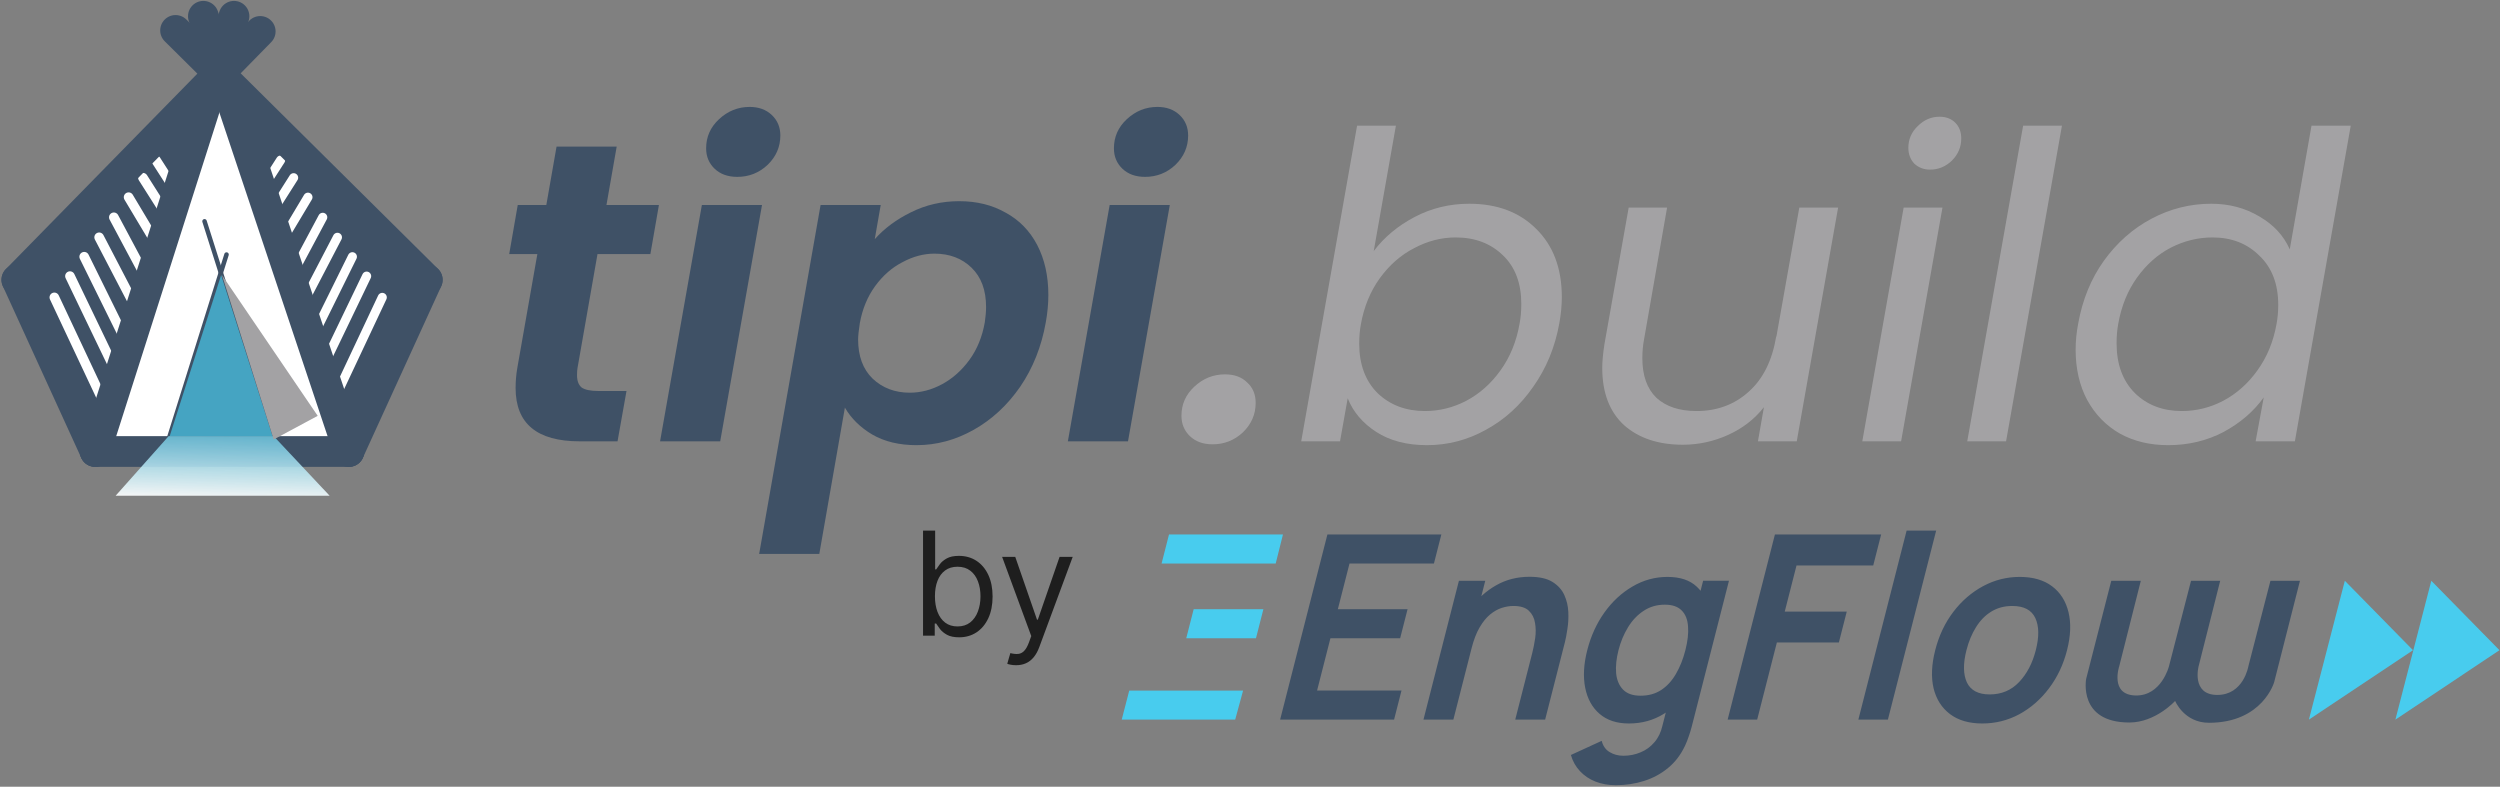 <?xml version="1.0" encoding="UTF-8" standalone="no"?>
<!DOCTYPE svg PUBLIC "-//W3C//DTD SVG 1.1//EN" "http://www.w3.org/Graphics/SVG/1.1/DTD/svg11.dtd">
<svg width="100%" height="100%" viewBox="0 0 1538 484" version="1.1" xmlns="http://www.w3.org/2000/svg" xmlns:xlink="http://www.w3.org/1999/xlink" xml:space="preserve" xmlns:serif="http://www.serif.com/" style="fill-rule:evenodd;clip-rule:evenodd;stroke-linecap:round;stroke-linejoin:round;stroke-miterlimit:1.5;">
    <rect x="0" y="0" width="1538" height="484" fill="#808080" stroke="none"/>
    <path d="M132.347,45.013L262.858,172.165L214.633,277.752L58.574,277.752L10.349,172.165L132.347,45.013Z" style="fill:rgb(63,81,102);stroke:rgb(63,81,102);stroke-width:1px;"/>
    <path d="M65.006,250.094L33.438,182.954" style="fill:none;fill-rule:nonzero;stroke:white;stroke-width:5.93px;"/>
    <path d="M74.561,235.405L43.048,169.867" style="fill:none;fill-rule:nonzero;stroke:white;stroke-width:5.93px;"/>
    <path d="M83.657,222.5L51.806,157.941" style="fill:none;fill-rule:nonzero;stroke:white;stroke-width:5.93px;"/>
    <path d="M85.26,192.614L61,145.99" style="fill:none;fill-rule:nonzero;stroke:white;stroke-width:5.93px;"/>
    <path d="M92.084,175.025L70.038,133.683" style="fill:none;fill-rule:nonzero;stroke:white;stroke-width:5.93px;"/>
    <path d="M98.744,154.139L79.122,121.313" style="fill:none;fill-rule:nonzero;stroke:white;stroke-width:5.93px;"/>
    <path d="M108.462,141.712L87.926,109.325" style="fill:none;fill-rule:nonzero;stroke:white;stroke-width:5.93px;"/>
    <path d="M111.961,123.482L95.899,98.467" style="fill:none;fill-rule:nonzero;stroke:white;stroke-width:5.93px;"/>
    <path d="M203.58,250.094L235.17,182.954" style="fill:none;fill-rule:nonzero;stroke:white;stroke-width:5.59px;"/>
    <path d="M194.018,235.405L225.554,169.867" style="fill:none;fill-rule:nonzero;stroke:white;stroke-width:5.59px;"/>
    <path d="M184.916,222.5L216.79,157.941" style="fill:none;fill-rule:nonzero;stroke:white;stroke-width:5.59px;"/>
    <path d="M183.311,192.614L207.588,145.99" style="fill:none;fill-rule:nonzero;stroke:white;stroke-width:5.59px;"/>
    <path d="M176.483,175.025L198.545,133.683" style="fill:none;fill-rule:nonzero;stroke:white;stroke-width:5.59px;"/>
    <path d="M169.819,154.139L189.455,121.313" style="fill:none;fill-rule:nonzero;stroke:white;stroke-width:5.59px;"/>
    <path d="M160.094,141.712L180.644,109.325" style="fill:none;fill-rule:nonzero;stroke:white;stroke-width:5.59px;"/>
    <path d="M156.592,123.482L172.665,98.467" style="fill:none;fill-rule:nonzero;stroke:white;stroke-width:5.59px;"/>
    <path d="M135.275,60.338L205.544,272.377L65.006,272.377L135.275,60.338Z" style="fill:white;"/>
    <path d="M169.008,272.376L125.826,136.146" style="fill:none;fill-rule:nonzero;stroke:rgb(63,81,102);stroke-width:2.77px;"/>
    <path d="M58.574,277.753L143.961,10" style="fill:none;fill-rule:nonzero;stroke:rgb(63,81,102);stroke-width:18.89px;"/>
    <path d="M10.349,172.165L160.094,19.328" style="fill:none;fill-rule:nonzero;stroke:rgb(63,81,102);stroke-width:18.89px;"/>
    <path d="M10.349,172.165L58.574,277.753" style="fill:none;fill-rule:nonzero;stroke:rgb(63,81,102);stroke-width:18.89px;"/>
    <path d="M262.858,172.165L214.633,277.753" style="fill:none;fill-rule:nonzero;stroke:rgb(63,81,102);stroke-width:18.89px;"/>
    <path d="M262.858,172.165L108.002,18.706" style="fill:none;fill-rule:nonzero;stroke:rgb(63,81,102);stroke-width:18.89px;"/>
    <path d="M214.633,277.753L125.105,10" style="fill:none;fill-rule:nonzero;stroke:rgb(63,81,102);stroke-width:18.89px;"/>
    <path d="M136.049,166.759L169.007,272.377L103.09,272.377L136.049,166.759Z" style="fill:rgb(63,81,102);"/>
    <path d="M103.09,272.376L139.356,156.599" style="fill:none;fill-rule:nonzero;stroke:rgb(63,81,102);stroke-width:2.78px;"/>
    <rect x="98.405" y="164.66" width="75.578" height="111.781" style="fill:none;"/>
    <path d="M136.049,169.182L168.368,270.374L103.73,270.374L136.049,169.182Z" style="fill:url(#_Linear1);"/>
    <path d="M214.633,277.752L58.574,277.752" style="fill:none;fill-rule:nonzero;stroke:rgb(63,81,102);stroke-width:18.89px;"/>
    <path d="M103.73,268.326L168.368,268.326L202.801,304.985L71.125,304.985L103.73,268.326Z" style="fill:url(#_Linear2);"/>
    <path d="M168.368,270.374L136.53,169.182L195.45,255.823L168.368,270.374Z" style="fill:rgb(163,162,164);"/>
    <path d="M355.246,226.63C355.072,227.68 354.984,229.079 354.984,230.828C354.984,234.327 355.946,236.864 357.87,238.438C359.97,239.838 363.381,240.537 368.104,240.537L385.423,240.537L379.912,271.501L356.558,271.501C330.318,271.501 317.198,260.568 317.198,238.701C317.198,234.502 317.548,230.391 318.247,226.367L330.58,156.305L313.262,156.305L318.51,126.129L336.091,126.129L342.389,90.18L379.388,90.18L373.09,126.129L405.366,126.129L400.118,156.305L367.579,156.305L355.246,226.63Z" style="fill:rgb(63,81,102);fill-rule:nonzero;"/>
    <path d="M453.568,108.81C447.795,108.81 443.16,107.148 439.661,103.825C436.162,100.501 434.413,96.302 434.413,91.229C434.413,84.232 437.037,78.284 442.285,73.386C447.708,68.313 454.006,65.776 461.178,65.776C466.776,65.776 471.324,67.438 474.823,70.762C478.322,74.085 480.071,78.284 480.071,83.357C480.071,90.354 477.447,96.39 472.199,101.463C466.951,106.361 460.741,108.81 453.568,108.81ZM468.788,126.129L443.072,271.501L406.073,271.501L431.789,126.129L468.788,126.129Z" style="fill:rgb(63,81,102);fill-rule:nonzero;"/>
    <path d="M538.147,147.121C544.094,140.474 551.529,134.963 560.451,130.59C569.548,126.041 579.432,123.767 590.103,123.767C600.949,123.767 610.483,126.129 618.705,130.852C627.102,135.401 633.574,142.048 638.123,150.795C642.671,159.542 644.945,169.776 644.945,181.496C644.945,186.919 644.42,192.517 643.371,198.29C640.747,213.16 635.499,226.367 627.626,237.913C619.754,249.284 610.22,258.118 599.024,264.416C587.828,270.714 576.108,273.863 563.862,273.863C553.191,273.863 544.094,271.676 536.572,267.303C529.225,262.929 523.627,257.419 519.778,250.771L504.034,340.776L467.035,340.776L504.821,126.129L541.82,126.129L538.147,147.121ZM605.847,198.29C606.372,194.791 606.634,191.643 606.634,188.844C606.634,178.522 603.66,170.475 597.712,164.702C591.765,158.93 584.155,156.043 574.883,156.043C568.236,156.043 561.675,157.792 555.203,161.291C548.73,164.615 543.132,169.513 538.409,175.986C533.686,182.458 530.537,190.068 528.962,198.815C528.263,203.363 527.913,206.687 527.913,208.786C527.913,219.108 530.887,227.155 536.835,232.928C542.957,238.7 550.567,241.587 559.664,241.587C566.486,241.587 573.134,239.838 579.606,236.339C586.079,232.84 591.677,227.854 596.4,221.382C601.124,214.909 604.273,207.212 605.847,198.29Z" style="fill:rgb(63,81,102);fill-rule:nonzero;"/>
    <path d="M704.441,108.81C698.668,108.81 694.033,107.148 690.534,103.825C687.035,100.501 685.286,96.302 685.286,91.229C685.286,84.232 687.91,78.284 693.158,73.386C698.581,68.313 704.879,65.776 712.051,65.776C717.649,65.776 722.197,67.438 725.696,70.762C729.195,74.085 730.944,78.284 730.944,83.357C730.944,90.354 728.32,96.39 723.072,101.463C717.824,106.361 711.614,108.81 704.441,108.81ZM719.661,126.129L693.945,271.501L656.946,271.501L682.662,126.129L719.661,126.129Z" style="fill:rgb(63,81,102);fill-rule:nonzero;"/>
    <path d="M745.985,273.338C740.212,273.338 735.577,271.676 732.078,268.352C728.579,265.028 726.83,260.83 726.83,255.757C726.83,248.759 729.454,242.812 734.702,237.913C740.125,232.84 746.423,230.304 753.595,230.304C759.368,230.304 763.916,231.965 767.24,235.289C770.739,238.438 772.488,242.637 772.488,247.885C772.488,254.882 769.864,260.917 764.616,265.991C759.368,270.889 753.158,273.338 745.985,273.338Z" style="fill:rgb(163,162,164);fill-rule:nonzero;"/>
    <path d="M845.113,154.469C851.585,145.897 859.982,138.899 870.304,133.476C880.625,128.053 891.821,125.342 903.891,125.342C921.035,125.342 934.768,130.502 945.089,140.824C955.585,151.145 960.833,165.14 960.833,182.808C960.833,187.881 960.308,193.304 959.259,199.077C956.635,213.597 951.299,226.542 943.252,237.913C935.38,249.284 925.671,258.118 914.125,264.416C902.754,270.714 890.684,273.863 877.913,273.863C865.493,273.863 855.084,271.151 846.687,265.728C838.29,260.305 832.43,253.395 829.106,244.998L824.383,271.501L800.504,271.501L834.879,77.322L858.758,77.322L845.113,154.469ZM934.855,199.077C935.555,195.404 935.905,191.38 935.905,187.007C935.905,174.236 932.144,164.265 924.621,157.093C917.099,149.745 907.39,146.072 895.494,146.072C886.748,146.072 878.263,148.258 870.041,152.632C861.819,156.83 854.734,163.041 848.786,171.263C843.013,179.31 839.165,188.669 837.241,199.34C836.541,203.013 836.191,207.037 836.191,211.41C836.191,224.181 839.952,234.327 847.474,241.849C855.172,249.197 864.881,252.87 876.601,252.87C885.523,252.87 894.007,250.771 902.055,246.573C910.277,242.199 917.274,235.989 923.047,227.942C928.995,219.72 932.931,210.098 934.855,199.077Z" style="fill:rgb(163,162,164);fill-rule:nonzero;"/>
    <path d="M1130.81,127.703L1105.36,271.501L1081.48,271.501L1085.16,250.509C1079.38,257.856 1072.04,263.541 1063.11,267.565C1054.19,271.589 1044.92,273.6 1035.3,273.6C1020.25,273.6 1008.18,269.577 999.087,261.53C990.165,253.308 985.704,241.587 985.704,226.367C985.704,222.519 986.141,217.708 987.016,211.935L1001.97,127.703L1025.59,127.703L1011.42,208.786C1010.72,212.46 1010.37,216.309 1010.37,220.332C1010.37,231.003 1013.26,239.138 1019.03,244.736C1024.98,250.159 1033.2,252.87 1043.7,252.87C1056.29,252.87 1066.96,248.934 1075.71,241.062C1084.63,233.19 1090.32,221.732 1092.77,206.687L1092.77,207.474L1106.94,127.703L1130.81,127.703Z" style="fill:rgb(163,162,164);fill-rule:nonzero;"/>
    <path d="M1187.4,104.349C1183.55,104.349 1180.32,103.125 1177.69,100.676C1175.24,98.052 1174.02,94.815 1174.02,90.967C1174.02,85.719 1175.94,81.258 1179.79,77.584C1183.64,73.736 1188.1,71.811 1193.17,71.811C1197.2,71.811 1200.43,73.036 1202.88,75.485C1205.33,77.934 1206.56,81.17 1206.56,85.194C1206.56,90.442 1204.63,94.99 1200.78,98.839C1196.94,102.513 1192.47,104.349 1187.4,104.349ZM1195.01,127.703L1169.56,271.501L1145.68,271.501L1171.13,127.703L1195.01,127.703Z" style="fill:rgb(163,162,164);fill-rule:nonzero;"/>
    <path d="M1268.51,77.322L1234.13,271.501L1210.25,271.501L1244.63,77.322L1268.51,77.322Z" style="fill:rgb(163,162,164);fill-rule:nonzero;"/>
    <path d="M1278.5,199.077C1281.13,184.383 1286.38,171.525 1294.25,160.504C1302.3,149.308 1312.09,140.649 1323.64,134.526C1335.18,128.403 1347.43,125.342 1360.37,125.342C1371.4,125.342 1381.28,127.966 1390.03,133.214C1398.77,138.287 1404.98,145.022 1408.66,153.419L1422.04,77.322L1446.18,77.322L1411.81,271.501L1387.66,271.501L1392.65,244.473C1386.53,253.045 1378.31,260.13 1367.98,265.728C1357.66,271.151 1346.29,273.863 1333.87,273.863C1322.68,273.863 1312.79,271.501 1304.22,266.778C1295.65,261.88 1288.91,254.97 1284.02,246.048C1279.29,237.126 1276.93,226.805 1276.93,215.084C1276.93,209.836 1277.46,204.5 1278.5,199.077ZM1400.52,199.34C1401.22,195.666 1401.57,191.73 1401.57,187.532C1401.57,174.761 1397.72,164.702 1390.03,157.355C1382.5,149.833 1372.88,146.072 1361.16,146.072C1352.24,146.072 1343.67,148.171 1335.45,152.369C1327.4,156.568 1320.49,162.691 1314.72,170.738C1308.94,178.785 1305.1,188.231 1303.17,199.077C1302.47,202.751 1302.12,206.775 1302.12,211.148C1302.12,224.093 1305.88,234.327 1313.4,241.849C1320.93,249.197 1330.55,252.87 1342.27,252.87C1351.19,252.87 1359.68,250.771 1367.72,246.573C1375.94,242.199 1382.94,235.989 1388.71,227.942C1394.66,219.72 1398.6,210.186 1400.52,199.34Z" style="fill:rgb(163,162,164);fill-rule:nonzero;"/>
    <path d="M567.854,391.064L567.854,326.442L575.3,326.442L575.3,350.296L575.931,350.296C576.478,349.455 577.235,348.382 578.203,347.078C579.192,345.753 580.601,344.575 582.431,343.544C584.282,342.492 586.786,341.966 589.941,341.966C594.022,341.966 597.619,342.986 600.732,345.027C603.846,347.067 606.275,349.96 608.021,353.704C609.767,357.449 610.64,361.866 610.64,366.957C610.64,372.089 609.767,376.538 608.021,380.304C606.275,384.048 603.856,386.951 600.764,389.013C597.672,391.053 594.106,392.073 590.067,392.073C586.954,392.073 584.461,391.558 582.589,390.527C580.717,389.475 579.276,388.287 578.266,386.962C577.256,385.615 576.478,384.5 575.931,383.617L575.048,383.617L575.048,391.064L567.854,391.064ZM575.174,366.83C575.174,370.491 575.71,373.72 576.783,376.517C577.856,379.294 579.423,381.471 581.485,383.049C583.546,384.606 586.07,385.384 589.058,385.384C592.171,385.384 594.769,384.564 596.851,382.923C598.955,381.261 600.532,379.031 601.584,376.233C602.657,373.415 603.194,370.28 603.194,366.83C603.194,363.423 602.668,360.351 601.616,357.617C600.585,354.861 599.018,352.684 596.914,351.085C594.832,349.465 592.213,348.656 589.058,348.656C586.028,348.656 583.483,349.423 581.422,350.959C579.36,352.474 577.803,354.598 576.752,357.333C575.7,360.046 575.174,363.212 575.174,366.83Z" style="fill:rgb(30,30,30);fill-rule:nonzero;"/>
    <path d="M625.092,409.238C623.83,409.238 622.704,409.133 621.715,408.923C620.727,408.734 620.043,408.544 619.664,408.355L621.558,401.792C623.367,402.255 624.965,402.423 626.354,402.297C627.742,402.17 628.973,401.55 630.046,400.435C631.139,399.341 632.139,397.564 633.043,395.102L634.432,391.316L616.509,342.597L624.587,342.597L637.966,381.219L638.47,381.219L651.849,342.597L659.927,342.597L639.354,398.132C638.428,400.635 637.282,402.707 635.915,404.348C634.547,406.009 632.959,407.24 631.15,408.039C629.362,408.839 627.343,409.238 625.092,409.238Z" style="fill:rgb(30,30,30);fill-rule:nonzero;"/>
    <path d="M1484.48,400.006L1420.43,442.717L1442.54,357.294L1484.48,400.006ZM1537.68,400.006L1473.64,442.717L1495.74,357.294L1537.68,400.006Z" style="fill:rgb(72,204,238);fill-rule:nonzero;"/>
    <path d="M787.53,442.712L816.615,328.815L886.717,328.815L882.153,346.69L830.216,346.69L823.046,374.769L865.937,374.769L861.372,392.645L818.481,392.645L810.261,424.837L862.197,424.837L857.633,442.712L787.53,442.712ZM932.173,442.713L942.676,401.584C943.362,398.894 943.947,395.915 944.43,392.646C944.913,389.376 944.885,386.239 944.346,383.233C943.871,380.175 942.601,377.67 940.536,375.719C938.521,373.768 935.354,372.793 931.032,372.793C928.72,372.793 926.333,373.188 923.869,373.979C921.406,374.77 918.996,376.141 916.638,378.092C914.345,379.99 912.214,382.627 910.246,386.002C908.293,389.324 906.649,393.595 905.316,398.815L895.769,393.99C897.627,386.713 900.642,380.122 904.814,374.216C909.035,368.311 914.203,363.618 920.319,360.137C926.447,356.604 933.331,354.838 940.969,354.838C946.999,354.838 951.705,355.893 955.086,358.002C958.467,360.111 960.896,362.8 962.372,366.07C963.85,369.339 964.669,372.819 964.832,376.51C964.995,380.201 964.803,383.708 964.256,387.03C963.774,390.299 963.269,392.962 962.744,395.018L950.565,442.713L932.173,442.713ZM875.713,442.713L897.527,357.29L913.734,357.29L906.968,383.787L909.154,383.787L894.106,442.713L875.713,442.713ZM994.01,483.05C989.488,483.05 985.329,482.311 981.535,480.835C977.792,479.359 974.619,477.223 972.015,474.428C969.399,471.686 967.533,468.364 966.419,464.462L985.375,455.762C986.138,458.873 987.739,461.166 990.176,462.643C992.65,464.172 995.495,464.937 998.711,464.937C1002.48,464.937 1006.03,464.225 1009.36,462.802C1012.67,461.431 1015.48,459.374 1017.79,456.632C1020.14,453.942 1021.78,450.568 1022.71,446.508L1028.91,422.226L1031.18,422.226L1047.76,357.288L1063.66,357.288L1040.8,446.824C1040.25,448.986 1039.62,451.043 1038.92,452.993C1038.26,454.997 1037.49,456.948 1036.6,458.846C1033.98,464.383 1030.51,468.918 1026.19,472.451C1021.86,476.036 1016.93,478.699 1011.41,480.44C1005.94,482.18 1000.14,483.05 994.01,483.05ZM1002.12,445.084C994.635,445.084 988.607,443.106 984.039,439.152C979.47,435.197 976.523,429.819 975.194,423.016C973.865,416.214 974.292,408.542 976.473,400C978.681,391.352 982.18,383.653 986.969,376.904C991.821,370.102 997.585,364.75 1004.26,360.848C1010.95,356.893 1018.14,354.916 1025.83,354.916C1033.56,354.916 1039.54,356.893 1043.76,360.848C1048.04,364.75 1050.67,370.102 1051.64,376.904C1052.62,383.706 1052.01,391.405 1049.82,400C1047.65,408.489 1044.33,416.162 1039.87,423.016C1035.42,429.819 1030,435.197 1023.61,439.152C1017.23,443.106 1010.06,445.084 1002.12,445.084ZM1009.27,427.999C1014.15,427.999 1018.36,426.839 1021.92,424.519C1025.54,422.147 1028.57,418.851 1031,414.632C1033.49,410.414 1035.44,405.537 1036.85,400C1038.28,394.41 1038.82,389.533 1038.48,385.367C1038.2,381.149 1036.9,377.879 1034.57,375.559C1032.27,373.187 1028.8,372 1024.18,372C1019.3,372 1014.96,373.266 1011.15,375.797C1007.35,378.275 1004.15,381.65 1001.55,385.921C998.967,390.139 997.014,394.832 995.695,400C994.362,405.22 993.879,409.966 994.246,414.237C994.676,418.455 996.107,421.804 998.54,424.282C1000.97,426.76 1004.55,427.999 1009.27,427.999ZM1062.84,442.712L1091.93,328.815L1157.28,328.815L1152.41,347.877L1105.22,347.877L1097.97,376.272L1136.12,376.272L1131.27,395.255L1093.13,395.255L1081.01,442.712L1062.84,442.712ZM1143.26,442.712L1172.95,326.442L1191.12,326.442L1161.43,442.712L1143.26,442.712ZM1219.5,445.084C1211.36,445.084 1204.74,443.16 1199.64,439.31C1194.55,435.461 1191.18,430.161 1189.53,423.412C1187.95,416.61 1188.29,408.805 1190.54,400C1192.83,391.036 1196.54,383.179 1201.68,376.429C1206.82,369.68 1212.92,364.407 1219.97,360.61C1227.02,356.814 1234.54,354.916 1242.53,354.916C1250.72,354.916 1257.36,356.84 1262.46,360.689C1267.56,364.539 1270.92,369.865 1272.55,376.667C1274.2,383.416 1273.89,391.194 1271.64,400C1269.38,408.859 1265.67,416.689 1260.52,423.491C1255.43,430.24 1249.35,435.54 1242.29,439.389C1235.24,443.186 1227.64,445.084 1219.5,445.084ZM1224.07,427.209C1231.3,427.209 1237.33,424.678 1242.14,419.615C1246.95,414.553 1250.38,408.015 1252.42,400C1254.54,391.721 1254.44,385.13 1252.12,380.226C1249.82,375.269 1245.1,372.791 1237.96,372.791C1233.09,372.791 1228.77,373.951 1225.01,376.271C1221.32,378.539 1218.19,381.729 1215.64,385.842C1213.09,389.902 1211.13,394.621 1209.76,400C1207.64,408.278 1207.74,414.896 1210.04,419.852C1212.41,424.757 1217.08,427.209 1224.07,427.209ZM1298.86,357.289L1317.03,357.289L1303.75,409.888C1303.75,409.888 1297.81,427.477 1313.76,427.86C1329.71,428.243 1334.35,409.887 1334.35,409.887L1347.93,357.289L1365.87,357.289L1352.59,409.887C1352.59,409.887 1347.92,427.524 1364.09,427.524C1380.27,427.524 1383.2,409.887 1383.2,409.887L1396.78,357.289L1414.94,357.289L1399.08,419.632C1399.08,419.632 1392.01,444.652 1358.92,444.652C1343.68,444.652 1338.13,431.218 1338.13,431.218C1338.13,431.218 1326.14,444.484 1309.99,444.484C1278.23,444.484 1283.41,417.617 1283.41,417.617L1298.86,357.289Z" style="fill:rgb(63,81,102);fill-rule:nonzero;"/>
    <path d="M777.239,374.774L734.349,374.774L729.784,392.649L772.674,392.649L777.239,374.774ZM789.27,328.819L719.167,328.819L714.601,346.695L784.806,346.695L789.27,328.819ZM764.75,424.841L694.71,424.841L690.081,442.716L759.89,442.716L764.75,424.841Z" style="fill:rgb(72,204,238);fill-rule:nonzero;"/>
    <defs>
        <linearGradient id="_Linear1" x1="0" y1="0" x2="1" y2="0" gradientUnits="userSpaceOnUse" gradientTransform="matrix(23.152,-157.754,157.754,23.152,135.11,293.983)"><stop offset="0" style="stop-color:rgb(72,204,238);stop-opacity:0.67"/><stop offset="1" style="stop-color:rgb(72,204,238);stop-opacity:0.67"/></linearGradient>
        <linearGradient id="_Linear2" x1="0" y1="0" x2="1" y2="0" gradientUnits="userSpaceOnUse" gradientTransform="matrix(1.522,-58.342,58.342,1.522,135.051,313.539)"><stop offset="0" style="stop-color:white;stop-opacity:1"/><stop offset="0.11" style="stop-color:white;stop-opacity:0.93"/><stop offset="1" style="stop-color:rgb(72,204,238);stop-opacity:0.67"/></linearGradient>
    </defs>
</svg>

